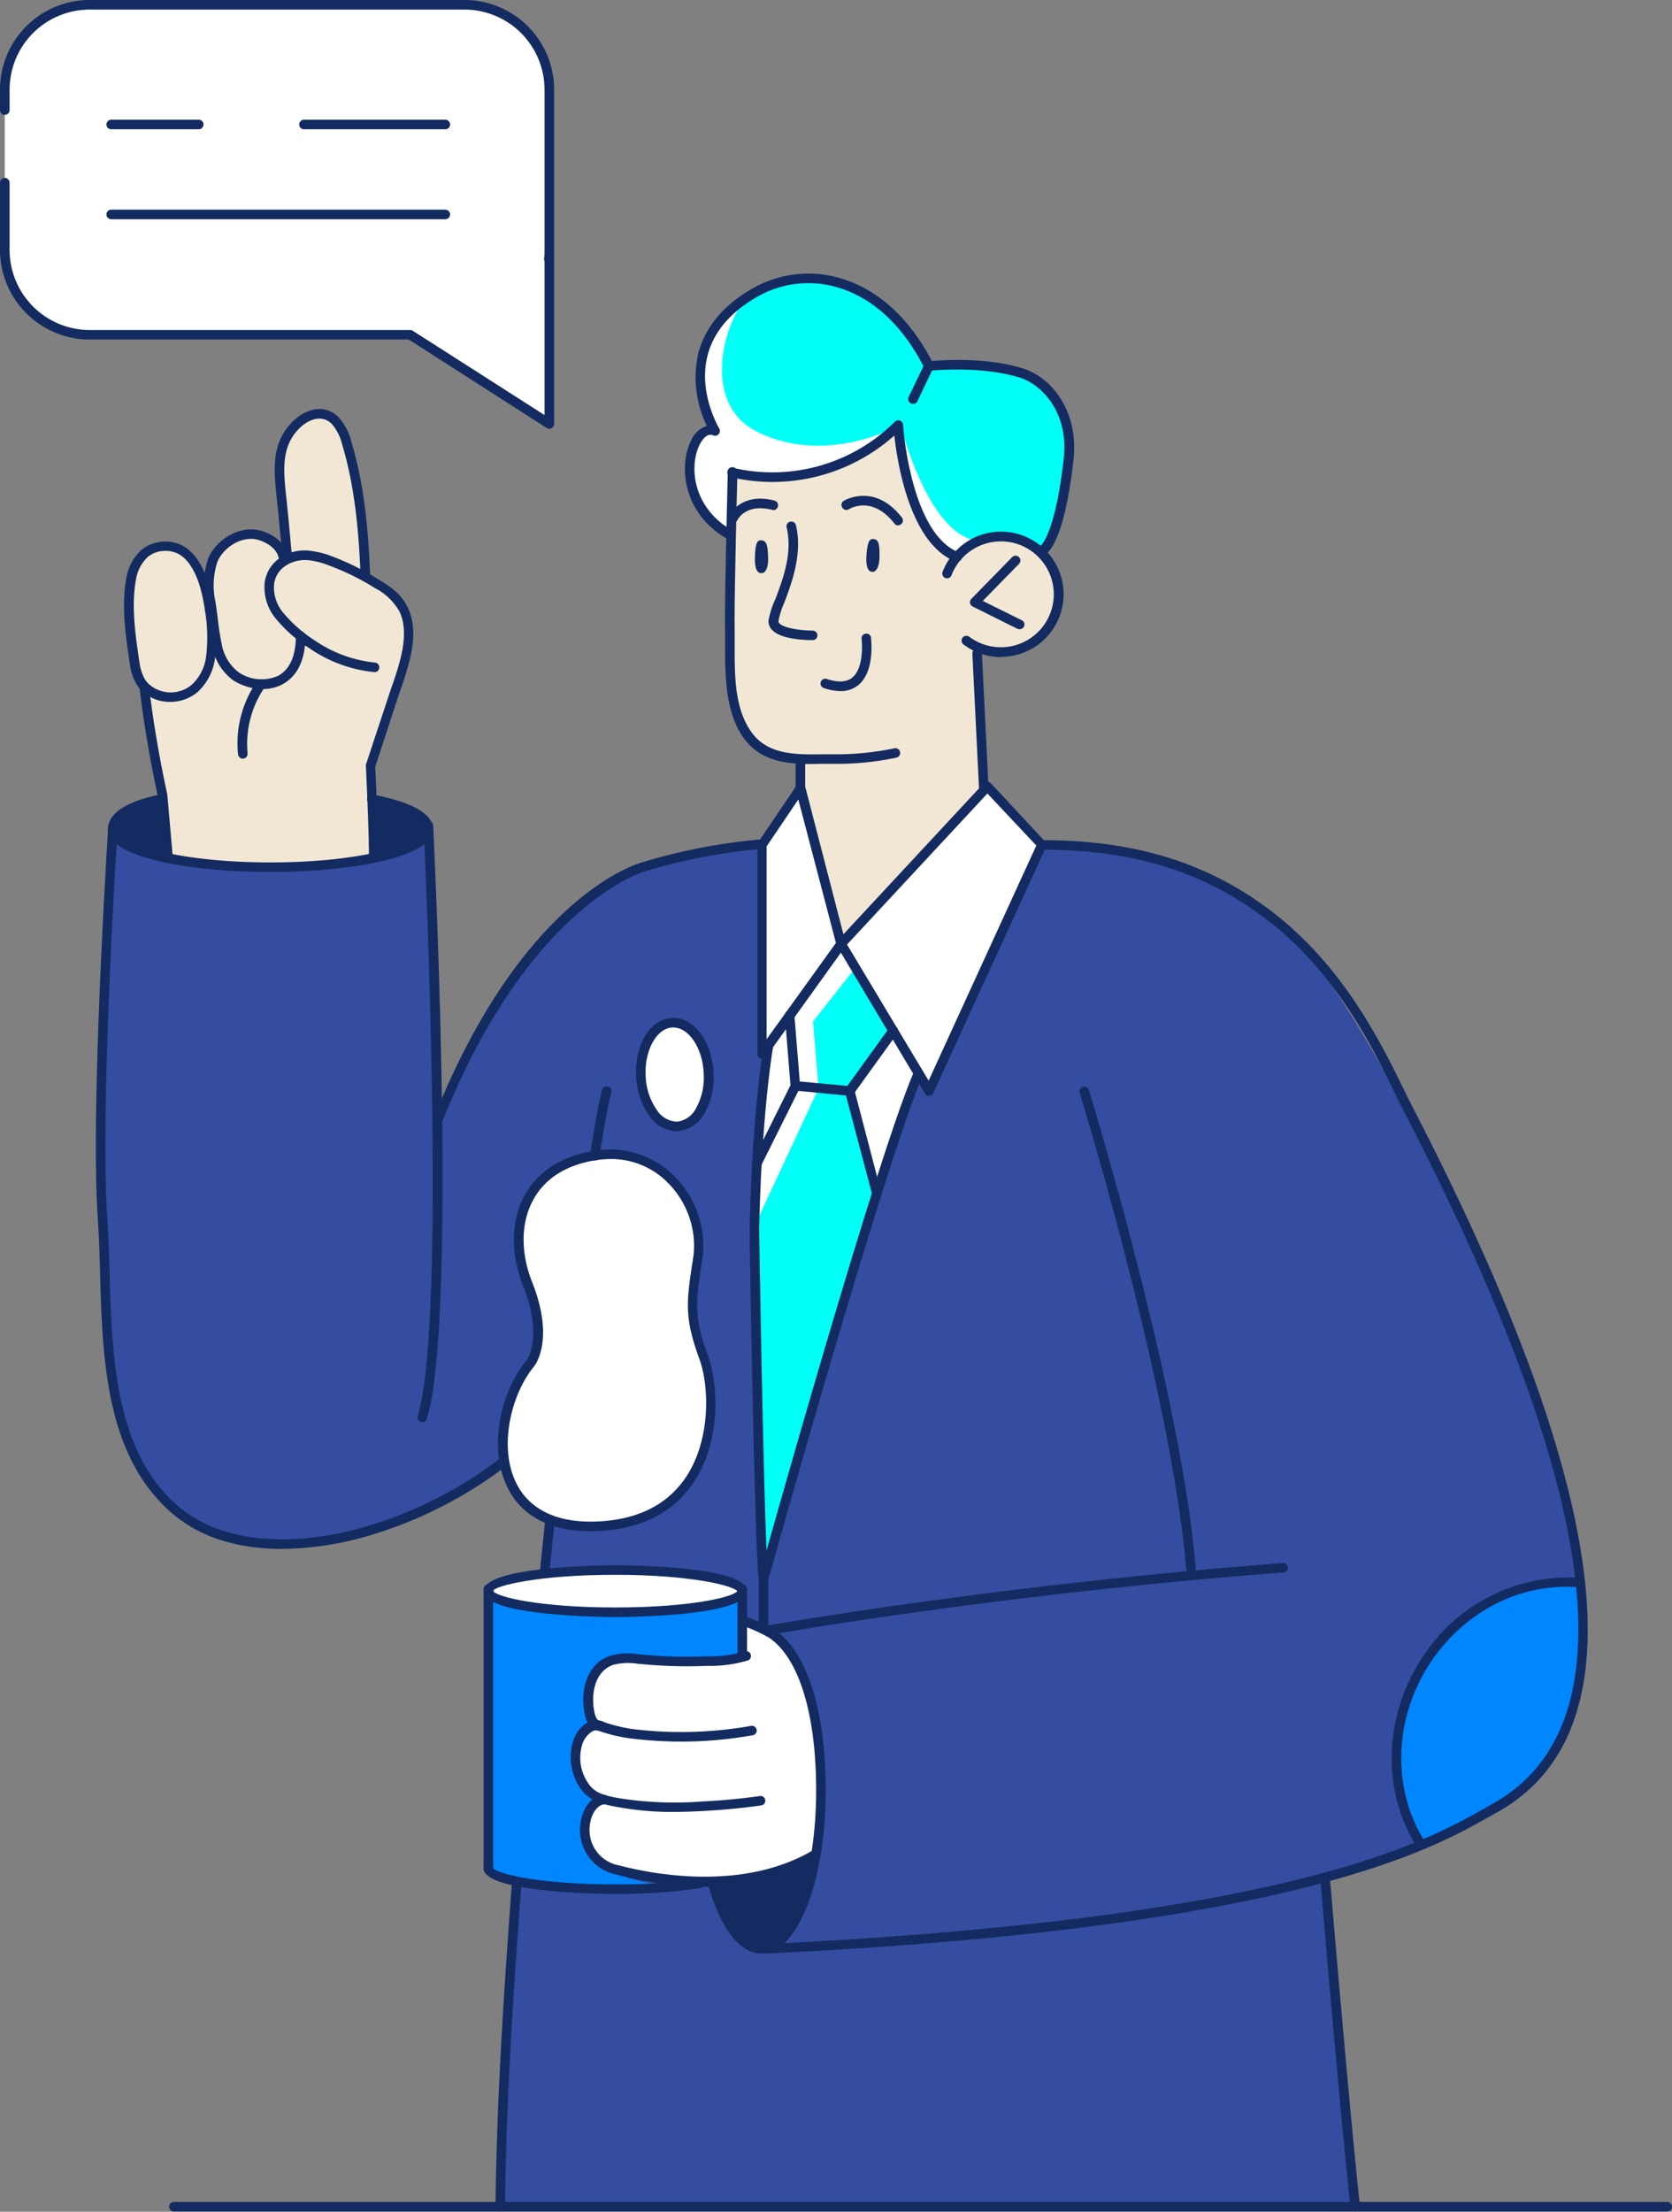 <?xml version="1.0" encoding="UTF-8"?> <svg xmlns="http://www.w3.org/2000/svg" id="Layer_1" data-name="Layer 1" viewBox="0 0 245.82 325.03"><rect x="0" y="0" width="245.82" height="325.03" fill="#808080" stroke="none"/> <defs> <style>.cls-1{fill:#fff;}.cls-2{fill:#132b60;}.cls-3{fill:#f2e7d4;}.cls-4{fill:#00fff7;}.cls-5{fill:#344da0;}.cls-6{fill:#0086ff;}</style> </defs> <title>Speaker_1</title> <path class="cls-1" d="M12.63,48.82h47L81,62.32V12.38A11.93,11.93,0,0,0,69,.45H12.63A11.93,11.93,0,0,0,.7,12.38V36.89A11.93,11.93,0,0,0,12.63,48.82Z"></path> <path class="cls-2" d="M80.76,63a.67.67,0,0,0,.34-.09.7.7,0,0,0,.37-.62V38a.93.93,0,0,0,0-.24c0-.35,0-.7,0-1.05V13.18A13.19,13.19,0,0,0,68.29,0H13.18A13.19,13.19,0,0,0,0,13.18v3a.7.7,0,0,0,.7.7.7.7,0,0,0,.71-.7v-3A11.78,11.78,0,0,1,13.18,1.41H68.29A11.78,11.78,0,0,1,80.06,13.18V36.72c0,.42,0,.84-.07,1.26a.74.74,0,0,0,.07.39V61L60.69,48.61a.68.68,0,0,0-.39-.11H13.18A11.79,11.79,0,0,1,1.41,36.72V26.86a.71.71,0,0,0-.71-.71.7.7,0,0,0-.7.71v9.86A13.19,13.19,0,0,0,13.18,49.9H60.1l20.28,13A.76.76,0,0,0,80.76,63Z"></path> <path class="cls-2" d="M16.36,19H29.21a.7.7,0,0,0,.71-.7.71.71,0,0,0-.71-.71H16.36a.71.71,0,0,0-.71.71A.7.7,0,0,0,16.36,19Z"></path> <path class="cls-2" d="M44.69,19H65.46a.7.7,0,0,0,.71-.7.71.71,0,0,0-.71-.71H44.69a.7.7,0,0,0-.7.71A.7.7,0,0,0,44.69,19Z"></path> <path class="cls-2" d="M16.36,32.22h49.1a.71.71,0,0,0,.71-.71.7.7,0,0,0-.71-.7H16.36a.7.7,0,0,0-.71.7A.71.71,0,0,0,16.36,32.22Z"></path> <path class="cls-3" d="M104.82,72.13s2.63,6.48,2.59,8.74-.15,19.73-.15,19.73,1.27,10.53,8.31,10.73c0,0,1.64.32,1.73,1.18s.52,4.34-1.61,6.47-5,7.19-5,7.19l-5.38,37.51L104.28,203l-5.66,26.39,56.28.55,11.82-24.6-13-78.34a21.87,21.87,0,0,0-3.81-6.77c-2.68-3.14-5.08-2.09-5.49-10.2s-.75-13.26-.75-13.26-.29-1.89,2.94-.92,9-3,9.11-8.48-5.81-9.09-5.81-9.09l-8.53-14.1-13.91-7.93S104,63.83,104.82,72.13Z"></path> <path class="cls-4" d="M153.62,80.87s4.2-9.39,3.57-16.26S151,51.74,136.55,53.81c0,0-4.67-14.58-20.35-12.67S102.32,58.6,105,63.07c0,0-9.54,3.07,1.82,15.19l.72-8.86s15.41,3.48,24.42-6.73c0,0,1.3,16.27,8.36,19C140.3,81.62,145.68,75.66,153.62,80.87Z"></path> <path class="cls-1" d="M111,63.28c-7.72-4.09-5-15.93-.43-20.57-9.5,4.53-7.86,16.52-5.57,20.36,0,0-9.54,3.07,1.82,15.19l.72-8.86s15.41,3.48,24.42-6.73C131.94,62.67,121.06,68.61,111,63.28Z"></path> <path class="cls-1" d="M143.27,79.4c-7.05-1.49-10.88-17-10.88-17l-.38,1c.36,3.23,2.14,15.85,8.29,18.19a10,10,0,0,1,3.25-2.15Z"></path> <path class="cls-2" d="M128.5,79.22c-.56-.08-.94.16-1.1,2.18-.18,2.26.4,2.66.91,2.64s1-.72,1-2.33S129.23,79.34,128.5,79.22Z"></path> <path class="cls-2" d="M112,79.41c-.56-.07-.93.18-1,2.21-.12,2.26.47,2.64,1,2.61s1-.75.93-2.36S112.78,79.51,112,79.41Z"></path> <path class="cls-2" d="M144.66,117a.7.7,0,0,1-.7-.66l-1-20.28a.7.7,0,0,1,.66-.74.68.68,0,0,1,.74.67l1,20.27a.7.7,0,0,1-.66.74Z"></path> <path class="cls-2" d="M119.23,112.28c-3.76,0-7.68-.45-10.12-4.15S106.61,99.4,106.6,95c0-1,0-1.9,0-2.81-.09-3,.38-22,.4-22.85a.64.64,0,0,1,.72-.68.7.7,0,0,1,.69.72c0,.19-.49,19.84-.4,22.77,0,.92,0,1.87,0,2.85,0,4.36,0,8.88,2.28,12.32C112.7,111,117,110.9,121,110.85l1.56,0a41.7,41.7,0,0,0,8.93-.88.7.7,0,1,1,.3,1.37,41.87,41.87,0,0,1-9.22.91l-1.54,0Z"></path> <path class="cls-2" d="M147.18,96.57a9.17,9.17,0,0,1-5.6-1.92.71.71,0,0,1,.87-1.11,7.78,7.78,0,1,0-2.56-9,.7.7,0,1,1-1.31-.5,9.2,9.2,0,1,1,8.6,12.49Z"></path> <path class="cls-2" d="M107.79,76.82a.72.72,0,0,1-.29-.06.71.71,0,0,1-.35-.94s1.73-3.56,6.72-2.25a.69.69,0,0,1,.5.86.67.67,0,0,1-.85.5c-3.9-1-5.07,1.46-5.09,1.48A.7.7,0,0,1,107.79,76.82Z"></path> <path class="cls-2" d="M132.06,77.22a.7.7,0,0,1-.55-.27c-3.27-4.19-6.54-2.21-6.68-2.13a.7.7,0,0,1-1-.22.72.72,0,0,1,.21-1c.05,0,4.47-2.77,8.55,2.45a.7.7,0,0,1-.56,1.14Z"></path> <path class="cls-2" d="M153.24,81.58a.7.7,0,0,1-.26-1.36s2.13-1.5,3.41-12.8c.79-7-3.43-11-6.47-11.93-5.8-1.81-13.22-1-13.29-1a.68.68,0,0,1-.71-.38c-4-7.89-9.14-10.81-12.77-11.87a15.09,15.09,0,0,0-12.05,1.51c-3.85,2.26-6.24,5.15-7.09,8.56-1.37,5.5,1.7,10.6,1.73,10.65a.71.71,0,0,1-.07.83.69.69,0,0,1-.81.19c-1-.46-1.78.94-2,1.37-1.56,3.12-1.09,9.29,4.86,12.64a.69.69,0,0,1,.26,1,.68.68,0,0,1-.95.27c-6.75-3.79-7.23-10.88-5.44-14.49a3.81,3.81,0,0,1,2.33-2.18A16.25,16.25,0,0,1,102.64,52c1-3.81,3.55-7,7.74-9.46a16.54,16.54,0,0,1,13.17-1.65C127.37,42,132.77,45,137,53.05c1.78-.15,8.1-.55,13.38,1.09,4.3,1.35,8.24,6.39,7.45,13.43-1.38,12.22-3.82,13.77-4.29,14A.85.85,0,0,1,153.24,81.58Z"></path> <path class="cls-2" d="M119.43,94.07c-.46,0-4.55,0-5.93-1.51a1.79,1.79,0,0,1-.51-1.37,13.05,13.05,0,0,1,1-3.13c1.09-2.88,2.58-6.8,1.66-10.54a.7.7,0,0,1,.52-.85.69.69,0,0,1,.85.52c1,4.15-.62,8.49-1.71,11.37a12.14,12.14,0,0,0-.86,2.72.36.36,0,0,0,.13.32c.69.74,3.28,1.07,4.9,1.07a.7.7,0,1,1,0,1.4Z"></path> <path class="cls-2" d="M149.88,92.47a.7.7,0,0,1-.31-.07L143,89.13a.7.7,0,0,1-.19-1.12l6-6.14a.7.7,0,1,1,1,1l-5.32,5.44,5.73,2.84a.7.7,0,0,1,.32.94A.69.69,0,0,1,149.88,92.47Z"></path> <path class="cls-2" d="M134.23,59.35a.6.6,0,0,1-.3-.07.72.72,0,0,1-.34-.94l2.33-4.84a.69.69,0,0,1,.94-.33.7.7,0,0,1,.33.94L134.86,59A.7.7,0,0,1,134.23,59.35Z"></path> <path class="cls-2" d="M140.74,82.52a.75.75,0,0,1-.26,0c-6.65-2.59-8.52-14.32-9-18.51a26.93,26.93,0,0,1-24,6.12.69.69,0,0,1-.53-.84.72.72,0,0,1,.85-.53A25.53,25.53,0,0,0,131.54,62a.73.73,0,0,1,.76-.19.72.72,0,0,1,.47.62c0,.16,1.09,16,8.22,18.76a.7.7,0,0,1,.4.91A.69.69,0,0,1,140.74,82.52Z"></path> <path class="cls-2" d="M123.55,101.56a7.68,7.68,0,0,1-2.44-.45.7.7,0,1,1,.45-1.33c1.66.55,2.92.48,3.76-.21,1.54-1.27,1.49-4.52,1.35-5.66a.7.7,0,0,1,.6-.79.69.69,0,0,1,.79.6c0,.2.61,4.91-1.85,6.94A4,4,0,0,1,123.55,101.56Z"></path> <path class="cls-5" d="M153.21,124.17s23-1.25,36.74,13.19,33.38,61.24,33.38,61.24,8.6,22.94,8.94,33.47,1,26.89-13.48,34.2-23.95,9.93-23.95,9.93l4.4,48.13H73.56s.59-33.07,2.41-47.56l4.9-53.42-7-8.42s-19.83,15.28-38.84,11.36S15.8,196.43,15.8,196.43s-1.19-18.07-1-28.68,1.8-45.89,1.8-45.89-.25-5.78,21.79-5.3S63,121.3,63,121.3L64.29,163S73.83,146.19,79,139.25s10.41-9.87,13.42-11,19.13-4.18,19.13-4.18L122.69,142l15-15Z"></path> <polygon class="cls-4" points="131.32 151.5 125.48 159.59 129.23 174.4 112.83 230.4 112.25 230 111.31 170.91 116.75 159.3 116.11 149.22 123.72 138.78 131.32 151.5"></polygon> <path class="cls-1" d="M109.13,238.42v5.13a40.39,40.39,0,0,1-8.92.46c-4.34-.35-9-.53-11,.09s-3.7,6.08-1.84,9.11c0,0-3.37,2.24-2.75,5.52a12.85,12.85,0,0,0,2.75,5.63,4.63,4.63,0,0,0-2.83,3.76,6,6,0,0,0,3.84,6.41,49.14,49.14,0,0,0,14.55,2.24c4.3-.22,14.4-1.73,16-3.33l1.35-1.44s2-9.9-.29-19.48S113.43,238.78,109.13,238.42Z"></path> <path class="cls-1" d="M77.94,200.38s2.86-3.49-.37-11.65-.67-17.2,9.8-18.89,16.28,8,15.27,14.72-1.47,8.7.82,15,2.19,24.34-16.14,24.79C70.87,224.74,72,207.66,77.94,200.38Z"></path> <path class="cls-1" d="M104.2,157.65c.24,4.21-1.81,7.74-4.56,7.9s-5.18-3.14-5.41-7.35,1.81-7.74,4.56-7.9S104,153.44,104.2,157.65Z"></path> <path class="cls-2" d="M119.84,273.07s-3.26,13.69-8,13.1-7.43-9.38-7.43-9.38Z"></path> <path class="cls-6" d="M97.2,276.79s-18.14,2-25.1-1.7L71.8,235s11.3,2,19,1.83A159.85,159.85,0,0,0,109.13,235v8.55a38.78,38.78,0,0,1-10.51.81c-5.76-.35-10.19-1.59-11.26,2.4a9.66,9.66,0,0,0,.45,6.75s-3.3,1.57-3.11,4.68c.31,5.07,3.65,6.15,3.65,6.15s-2.59.7-2.32,4.87S91.48,276.81,97.2,276.79Z"></path> <path class="cls-2" d="M54.9,125.76l-.22-8.29s8,1.88,8.3,3.83S54.9,125.76,54.9,125.76Z"></path> <path class="cls-2" d="M23.88,117.94c0,.36,1.17,8.15,1.17,8.15s-8.79-1.46-8.48-4.23S23.88,117.94,23.88,117.94Z"></path> <path class="cls-3" d="M21.25,101.28l2.66,15.6,1.14,9.21s21.07,3.86,29.85-.33l-.44-13.18s5.07-15.4,5.6-17.47S60.47,86.47,54,85c0,0-.9-24-6.6-24.11s-6.64,5.66-6.31,11.07a65.62,65.62,0,0,0,1.31,9.67l-.68.7a5.53,5.53,0,0,0-6.11-3.62c-4.91.44-5.53,7.52-5.53,7.52s-1.51-6.43-6.12-6S18.51,88.14,19.18,93A36.83,36.83,0,0,0,21.25,101.28Z"></path> <ellipse class="cls-1" cx="90.86" cy="233.78" rx="18.27" ry="3.05"></ellipse> <polygon class="cls-1" points="125.82 142.14 119.53 150.12 120.35 159.96 110.97 180.09 111.31 170.91 117.31 159.59 116.11 149.22 123.72 138.78 125.82 142.14"></polygon> <path class="cls-6" d="M232.27,232.07s-15.77,0-21.82,10.81-5.32,15.76-4.66,19.95a24.16,24.16,0,0,0,3.17,8.06L222.35,264s5.75-3.8,7.57-9.38S233.74,240.2,232.27,232.07Z"></path> <path class="cls-2" d="M25.56,325H245.12a.7.7,0,1,0,0-1.4H25.56a.7.7,0,0,0,0,1.4Z"></path> <path class="cls-2" d="M74.58,218.52c-2.91-6-.85-14.12,2.81-18.58.07-.09,2.51-3.42-.47-10.95-1.92-4.85-1.81-9.77.31-13.49,1.94-3.41,5.4-5.61,10-6.35a13.34,13.34,0,0,1,11.83,3.62,14.38,14.38,0,0,1,4.25,11.89l-.13.86c-.9,5.94-1.21,7.94.92,13.76,1.42,3.89,2.08,12.4-2.21,18.7-3.07,4.51-8,6.88-14.57,7.05h-.6C79.33,225,76,221.52,74.58,218.52Zm12.9-48c-4.19.68-7.31,2.64-9,5.66-1.91,3.36-2,7.83-.23,12.28,3.35,8.45.39,12.2.26,12.36-3.31,4-5.26,11.7-2.64,17.07,1.89,3.89,5.88,5.85,11.47,5.72,6.11-.15,10.64-2.32,13.44-6.43,3.78-5.56,3.48-13.54,2.06-17.42-2.26-6.17-1.92-8.43-1-14.47l.13-.84a13.13,13.13,0,0,0-3.84-10.69,11.64,11.64,0,0,0-8.34-3.43A14.21,14.21,0,0,0,87.48,170.53Z"></path> <path class="cls-2" d="M95.42,163.93a10.7,10.7,0,0,1-1.89-5.69c-.26-4.67,2-8.46,5.22-8.64s5.9,3.34,6.15,8a10.66,10.66,0,0,1-1.25,5.86,5,5,0,0,1-4,2.78h-.23A5.08,5.08,0,0,1,95.42,163.93ZM98.83,151c-2.32.13-4.11,3.41-3.9,7.16a9.22,9.22,0,0,0,1.62,4.93,3.68,3.68,0,0,0,3,1.75,3.61,3.61,0,0,0,2.83-2.07,9.17,9.17,0,0,0,1.07-5.08C103.3,154,101.24,151,99,151Z"></path> <path class="cls-2" d="M71.8,275.23a.7.7,0,0,0,.7-.7v-41a.7.7,0,0,0-1.4,0v41A.7.7,0,0,0,71.8,275.23Z"></path> <path class="cls-2" d="M109.13,241.25a.7.7,0,0,0,.7-.7v-7a.7.7,0,0,0-1.4,0v7A.7.7,0,0,0,109.13,241.25Z"></path> <path class="cls-2" d="M109.13,244a.7.7,0,0,0,.7-.71v-2.78a.7.7,0,1,0-1.4,0v2.78A.7.7,0,0,0,109.13,244Z"></path> <path class="cls-2" d="M71.1,233.83c0-3.76,18.57-3.8,19.36-3.8s19.37,0,19.37,3.8-18.58,3.81-19.37,3.81S71.1,237.59,71.1,233.83Zm19.36-2.4c-11.18,0-17.54,1.58-18,2.35.43.88,6.79,2.45,18,2.45,11,0,17.3-1.51,17.94-2.4C107.76,233,101.42,231.43,90.46,231.43Z"></path> <path class="cls-2" d="M90.46,278.33a81.9,81.9,0,0,0,12.57-.87.7.7,0,0,0,.59-.8.72.72,0,0,0-.8-.59,79.48,79.48,0,0,1-12.36.86c-11.18,0-17.54-1.57-18-2.45a.68.68,0,0,0-.7-.68.72.72,0,0,0-.69.73C71.1,278.29,89.67,278.33,90.46,278.33Z"></path> <path class="cls-2" d="M87.81,254.21a.7.7,0,0,0,.24-1.36c-.25-.09-.47-.46-.62-1.07-.54-2.26-.28-6,2.67-7.1a8.86,8.86,0,0,1,3.82-.15l.21,0a69.25,69.25,0,0,0,9.66.29h.42A19.3,19.3,0,0,0,110,244a.71.71,0,0,0-.48-1.33,17.83,17.83,0,0,1-5.41.75l-.41,0a66.52,66.52,0,0,1-9.47-.29l-.21,0a9.68,9.68,0,0,0-4.44.24c-3.42,1.25-4.37,5.34-3.55,8.74a2.74,2.74,0,0,0,1.51,2.06A.59.59,0,0,0,87.81,254.21Z"></path> <path class="cls-2" d="M98.69,266.28c1.59,0,3.12-.06,4.54-.13,3.17-.17,6-.44,8.75-.84a.7.7,0,0,0-.2-1.38c-2.68.39-5.5.66-8.62.82a52.67,52.67,0,0,1-11.9-.45c-1.89-.33-3.59-.62-4.61-2a6.59,6.59,0,0,1-1.08-5.82,3.44,3.44,0,0,1,1.45-2c.49-.28.72-.2,1.37,0l.26.09a23.09,23.09,0,0,0,4.87,1,59.42,59.42,0,0,0,17.14-.56.7.7,0,0,0,.59-.8.71.71,0,0,0-.81-.58,58.94,58.94,0,0,1-16.76.55,22.16,22.16,0,0,1-4.57-1l-.25-.09a2.62,2.62,0,0,0-2.53.07,4.85,4.85,0,0,0-2.1,2.83,8,8,0,0,0,1.29,7.08c1.36,1.8,3.51,2.18,5.41,2.51A44.36,44.36,0,0,0,98.69,266.28Z"></path> <path class="cls-2" d="M103.69,277.28a32.7,32.7,0,0,0,16.2-3.89.71.71,0,0,0,.26-1,.7.7,0,0,0-1-.26c-10.19,5.77-23.09,3.33-28.16,2a5.27,5.27,0,0,1-4.29-5.74c.16-1.76,1.09-3.15,2.16-3.23a.7.7,0,1,0-.11-1.4c-1.77.13-3.22,2-3.44,4.5a6.67,6.67,0,0,0,5.33,7.23A52.87,52.87,0,0,0,103.69,277.28Z"></path> <path class="cls-2" d="M54.9,126.79a.7.7,0,0,0,.7-.68c.07-2.83-.37-12.16-.43-13.43l3.53-10.8c.19-.51.37-1,.55-1.58,1.19-3.56,2.32-7.63.71-11-.88-1.88-2.4-3-4.16-4.05A38.22,38.22,0,0,0,49,81.83a13.58,13.58,0,0,0-3.59-.91c-2.73-.28-5.94,1.28-6.48,4.57a7.17,7.17,0,0,0,1.56,5.35,21.3,21.3,0,0,0,5.08,4.48A20.28,20.28,0,0,0,55,98.77a.68.68,0,0,0,.76-.64.7.7,0,0,0-.63-.76,19,19,0,0,1-8.79-3.21A20.3,20.3,0,0,1,41.6,90a5.74,5.74,0,0,1-1.29-4.27c.4-2.46,2.85-3.59,5-3.41a12.37,12.37,0,0,1,3.22.84,36.5,36.5,0,0,1,6.57,3.25,8.69,8.69,0,0,1,3.63,3.46c1.39,2.93.33,6.7-.77,10-.17.53-.36,1-.54,1.56L53.8,112.36a.78.78,0,0,0,0,.26c0,.1.5,10.53.43,13.45a.7.7,0,0,0,.69.72Z"></path> <path class="cls-2" d="M24.68,126.46a.71.71,0,0,0,.7-.76l-.78-8.88c0-.17-1.67-7.24-2.7-16a.7.7,0,0,0-1.4.16c1.05,8.86,2.71,16,2.72,16.08l.77,8.78A.69.69,0,0,0,24.68,126.46Z"></path> <path class="cls-2" d="M20.69,101.36a5.13,5.13,0,0,1-.89-1.31,8.09,8.09,0,0,1-.71-2.48c-.6-4-1.29-8.62-.5-12.7a7.18,7.18,0,0,1,2.14-4,5.61,5.61,0,0,1,6-.74c2.19,1.09,3.34,3.8,3.82,5.31a21.72,21.72,0,0,1,.71,2.95c.07.36.12.72.18,1.07a24.36,24.36,0,0,1,.17,7.29,8.17,8.17,0,0,1-2.61,5,6.29,6.29,0,0,1-4,1.4A5.9,5.9,0,0,1,20.69,101.36Zm1-19.47A5.72,5.72,0,0,0,20,85.13c-.74,3.85-.08,8.31.51,12.28a7.17,7.17,0,0,0,.58,2,3.71,3.71,0,0,0,.66,1,4.83,4.83,0,0,0,6.42.24,6.8,6.8,0,0,0,2.13-4.15,23.61,23.61,0,0,0-.18-6.87c-.05-.34-.11-.68-.17-1a20.62,20.62,0,0,0-.66-2.77c-.42-1.3-1.39-3.62-3.11-4.48a4,4,0,0,0-1.81-.42A4.1,4.1,0,0,0,21.66,81.89Z"></path> <path class="cls-2" d="M53.71,85.24a.72.72,0,0,0,.71-.73c-.25-6-.77-13-2.75-19.54a8.52,8.52,0,0,0-1.87-3.63c-2-2.05-4.75-1.27-6.56.41-3.42,3.17-3,7.31-2.56,11.32l.08.81c.26,2.56.51,5.13.73,7.7a.71.71,0,0,0,.76.63.7.7,0,0,0,.64-.76c-.22-2.57-.47-5.14-.73-7.72l-.09-.81c-.4-3.83-.78-7.45,2.12-10.14,1.22-1.13,3.16-1.93,4.61-.46a7.29,7.29,0,0,1,1.52,3.06c1.94,6.43,2.45,13.31,2.69,19.19A.71.71,0,0,0,53.71,85.24Z"></path> <path class="cls-2" d="M38.63,101.26a6.1,6.1,0,0,0,2.93-.71c1.52-.83,3.34-2.72,3.34-7.07a.7.7,0,1,0-1.4,0c0,2.9-.9,4.91-2.6,5.83a6,6,0,0,1-5.84-.53,6.63,6.63,0,0,1-2.47-4.18c-.27-1.24-.44-2.56-.59-3.82-.1-.75-.19-1.49-.3-2.23a11.09,11.09,0,0,1,.27-6c.91-2.17,3.78-4,6.22-3.14,1,.35,2.78,1.22,2.85,3.08a.67.67,0,0,0,.74.68.72.72,0,0,0,.67-.73c-.08-2-1.47-3.57-3.81-4.36-3.25-1.1-6.81,1.18-8,3.92a12.39,12.39,0,0,0-.36,6.77c.11.73.2,1.46.29,2.19.16,1.3.33,2.64.62,4a7.93,7.93,0,0,0,3.07,5A8.17,8.17,0,0,0,38.63,101.26Z"></path> <path class="cls-2" d="M35.7,111.49a.71.71,0,0,0,.7-.77A14.72,14.72,0,0,1,38.92,101a.7.7,0,0,0-.13-1,.69.69,0,0,0-1,.12A15.84,15.84,0,0,0,35,110.86.71.71,0,0,0,35.7,111.49Z"></path> <path class="cls-2" d="M175.09,231.1a.73.73,0,0,0,.7-.77c-2.3-26.61-15.59-69.75-15.72-70.19a.71.71,0,0,0-1.35.42c.14.43,13.39,43.43,15.67,69.9A.71.71,0,0,0,175.09,231.1Z"></path> <path class="cls-2" d="M112.79,240.31c.46-.07,33.6-6,75.91-9.22a.69.69,0,0,0,.65-.75.71.71,0,0,0-.75-.64c-42.39,3.26-75.6,9.16-75.93,9.22a.7.7,0,0,0,.12,1.39Z"></path> <path class="cls-2" d="M112.72,287.09c77.4-3.74,97.69-15.26,106.36-20.18l1.07-.6c21.21-11.81,17-46.74-12.57-103.81-.39-.76-.82-1.64-1.3-2.62-3.44-7-9.21-18.78-20.65-26.93-9.06-6.47-19.37-9.48-32.42-9.48a.7.7,0,0,0,0,1.4c12.75,0,22.79,2.93,31.61,9.22C196,142,201.63,153.6,205,160.5c.48,1,.92,1.88,1.32,2.65,29.13,56.27,33.55,90.56,13.13,101.93l-1.09.62c-8.57,4.86-28.66,16.26-105.69,20a.71.71,0,0,0,0,1.41Z"></path> <path class="cls-2" d="M64.29,165.49a.7.7,0,0,0,.65-.44c12.66-31.85,29.53-36.89,29.7-36.94a85.2,85.2,0,0,1,17-3.33.7.7,0,1,0-.11-1.39,85,85,0,0,0-17.25,3.38c-.69.19-17.66,5.18-30.6,37.76a.69.69,0,0,0,.39.91A.8.8,0,0,0,64.29,165.49Z"></path> <path class="cls-2" d="M117.68,116.51a.7.7,0,0,0,.7-.7v-3.67a.71.71,0,0,0-1.41,0v3.67A.7.7,0,0,0,117.68,116.51Z"></path> <path class="cls-2" d="M41.43,227.62a45.87,45.87,0,0,0,11.39-1.54A62.27,62.27,0,0,0,74.34,215.5a.71.71,0,0,0,.14-1,.72.72,0,0,0-1-.14,60.75,60.75,0,0,1-21,10.36c-5.31,1.4-18.55,3.83-26.89-3.91-8.74-8.11-9.13-21.75-9.48-33.77-.08-2.8-.15-5.43-.33-8-1.13-16.46,1.48-56.79,1.51-57.19a.7.7,0,0,0-.65-.75.74.74,0,0,0-.75.65c0,.41-2.65,40.83-1.51,57.39.17,2.49.25,5.11.33,7.89.35,12.3.75,26.25,9.92,34.76C29.45,226.34,35.78,227.62,41.43,227.62Z"></path> <path class="cls-2" d="M62.08,209a.71.71,0,0,0,.67-.49c4.48-14.27,1.08-84.24.93-87.21a.7.7,0,1,0-1.4.07c0,.72,3.53,72.68-.87,86.72a.7.7,0,0,0,.46.88A.76.76,0,0,0,62.08,209Z"></path> <path class="cls-2" d="M199.24,325a.71.71,0,0,0,.7-.77c-1.84-17.34-4.37-47.82-4.4-48.12a.68.68,0,0,0-.76-.64.7.7,0,0,0-.64.75c0,.31,2.56,30.8,4.4,48.16A.7.7,0,0,0,199.24,325Z"></path> <path class="cls-2" d="M73.56,325a.7.7,0,0,0,.7-.69c.08-11.88.87-27.42,2.41-47.52a.7.7,0,0,0-.65-.75.71.71,0,0,0-.75.64c-1.54,20.14-2.33,35.71-2.41,47.62a.69.69,0,0,0,.69.7Z"></path> <path class="cls-2" d="M80.11,231.43a.69.69,0,0,0,.69-.63c.26-2.49.51-5,.77-7.38a.7.7,0,0,0-1.4-.15q-.39,3.66-.76,7.39a.7.7,0,0,0,.62.77Z"></path> <path class="cls-2" d="M87.44,170.55a.69.69,0,0,0,.69-.59c.71-4.56,1.3-7.73,1.75-9.43a.7.7,0,0,0-.5-.86.71.71,0,0,0-.86.5c-.46,1.75-1.06,5-1.77,9.57a.69.69,0,0,0,.58.8Z"></path> <path class="cls-2" d="M39.78,128.14c11.88,0,23.9-2.16,23.9-6.28,0-2.23-3.07-4-8.87-5.08a.7.7,0,1,0-.26,1.38c5.7,1.07,7.73,2.61,7.73,3.7,0,2-8.56,4.88-22.5,4.88s-22.51-2.84-22.51-4.88c0-1.48,2.43-2.87,6.49-3.71a.7.7,0,0,0,.55-.82.71.71,0,0,0-.83-.55c-6.29,1.29-7.61,3.48-7.61,5.08C15.87,126,27.89,128.14,39.78,128.14Z"></path> <path class="cls-2" d="M111.93,287.09c5.31,0,9.47-10.56,9.47-24,0-11.7-2.74-20.31-7.51-23.6a23.69,23.69,0,0,0-4.54-2,.7.7,0,0,0-.89.44.71.71,0,0,0,.44.89,22.9,22.9,0,0,1,4.19,1.87c4.39,3,6.9,11.21,6.9,22.44,0,13.55-4.17,22.64-8.06,22.64-2.37,0-4.72-3.22-6.28-8.61a.69.69,0,0,0-.87-.48.71.71,0,0,0-.48.87C106.07,283.58,108.85,287.09,111.93,287.09Z"></path> <path class="cls-2" d="M208.58,271.24a.68.68,0,0,0,.36-.1.7.7,0,0,0,.24-1c-4.51-7.53-4.18-17.49.85-25.38s13.5-12.23,22.2-11.49a.7.7,0,1,0,.11-1.39,25.57,25.57,0,0,0-23.49,12.13c-5.32,8.33-5.66,18.87-.87,26.85A.69.69,0,0,0,208.58,271.24Z"></path> <polygon class="cls-1" points="153.21 124.17 145.19 115.58 123.69 138.98 136.62 160.05 153.21 124.17"></polygon> <polygon class="cls-1" points="111.69 123.98 117.69 115.98 123.69 138.98 111.69 154.98 111.69 123.98"></polygon> <polygon class="cls-1" points="135.17 157.93 129.23 174.4 124.69 160.98 131.32 151.5 135.17 157.93"></polygon> <path class="cls-2" d="M112.25,232.77a.68.68,0,0,0,.67-.52c.18-.61,17.13-61.29,22.77-74.24a.71.71,0,0,0-.36-.93.72.72,0,0,0-.93.36c-5.68,13.05-22.66,73.82-22.83,74.44a.7.7,0,0,0,.49.86A.63.63,0,0,0,112.25,232.77Z"></path> <path class="cls-2" d="M128.89,176.15a.55.55,0,0,0,.18,0,.71.71,0,0,0,.5-.86l-3.95-15.1a.72.72,0,0,0-.86-.5.71.71,0,0,0-.5.86l4,15.1A.69.69,0,0,0,128.89,176.15Z"></path> <polygon class="cls-1" points="116.69 159.98 111.69 170.98 112.69 154.98 115.69 149.98 116.69 159.98"></polygon> <path class="cls-2" d="M136,160.71,123.63,140l-11,15.32a.72.72,0,0,1-.79.25.7.7,0,0,1-.49-.66V124.17a.73.73,0,0,1,.13-.4l5.64-8.35a.67.67,0,0,1,.7-.3.7.7,0,0,1,.57.51L124,137.3l20.64-22.2a.7.7,0,0,1,.51-.22.69.69,0,0,1,.52.22l8,8.59a.71.71,0,0,1,.13.77l-16.59,36.18a.71.71,0,0,1-.64.41A.67.67,0,0,1,136,160.71Zm9.17-44.1-20.64,22.2,12,20,15.83-34.55Zm-27.8.88-4.66,6.89v28.34l10.19-14.15Z"></path> <path class="cls-2" d="M112.25,240a.7.7,0,0,0,.7-.7v-7.26c-.59-4.54-1.33-50.84-1.34-51.31.39-17.62,2.07-27,2.09-27.1a.7.7,0,0,0-1.38-.26c0,.1-1.72,9.58-2.11,27.35,0,1.94.74,46.89,1.34,51.41v7.17A.7.7,0,0,0,112.25,240Z"></path> <path class="cls-2" d="M111.25,171.73a.69.69,0,0,0,.63-.39l5.7-11.43a.7.7,0,0,0-1.26-.63l-5.7,11.43a.7.7,0,0,0,.32.94A.71.71,0,0,0,111.25,171.73Z"></path> <path class="cls-2" d="M124.94,161.05a.7.7,0,0,0,.57-.29l6.38-8.85a.7.7,0,0,0-.16-1,.7.7,0,0,0-1,.16l-6.15,8.52-7-.66-.79-9.78a.7.7,0,0,0-1.4.11l.84,10.37a.7.7,0,0,0,.63.64l8,.76Z"></path> </svg> 